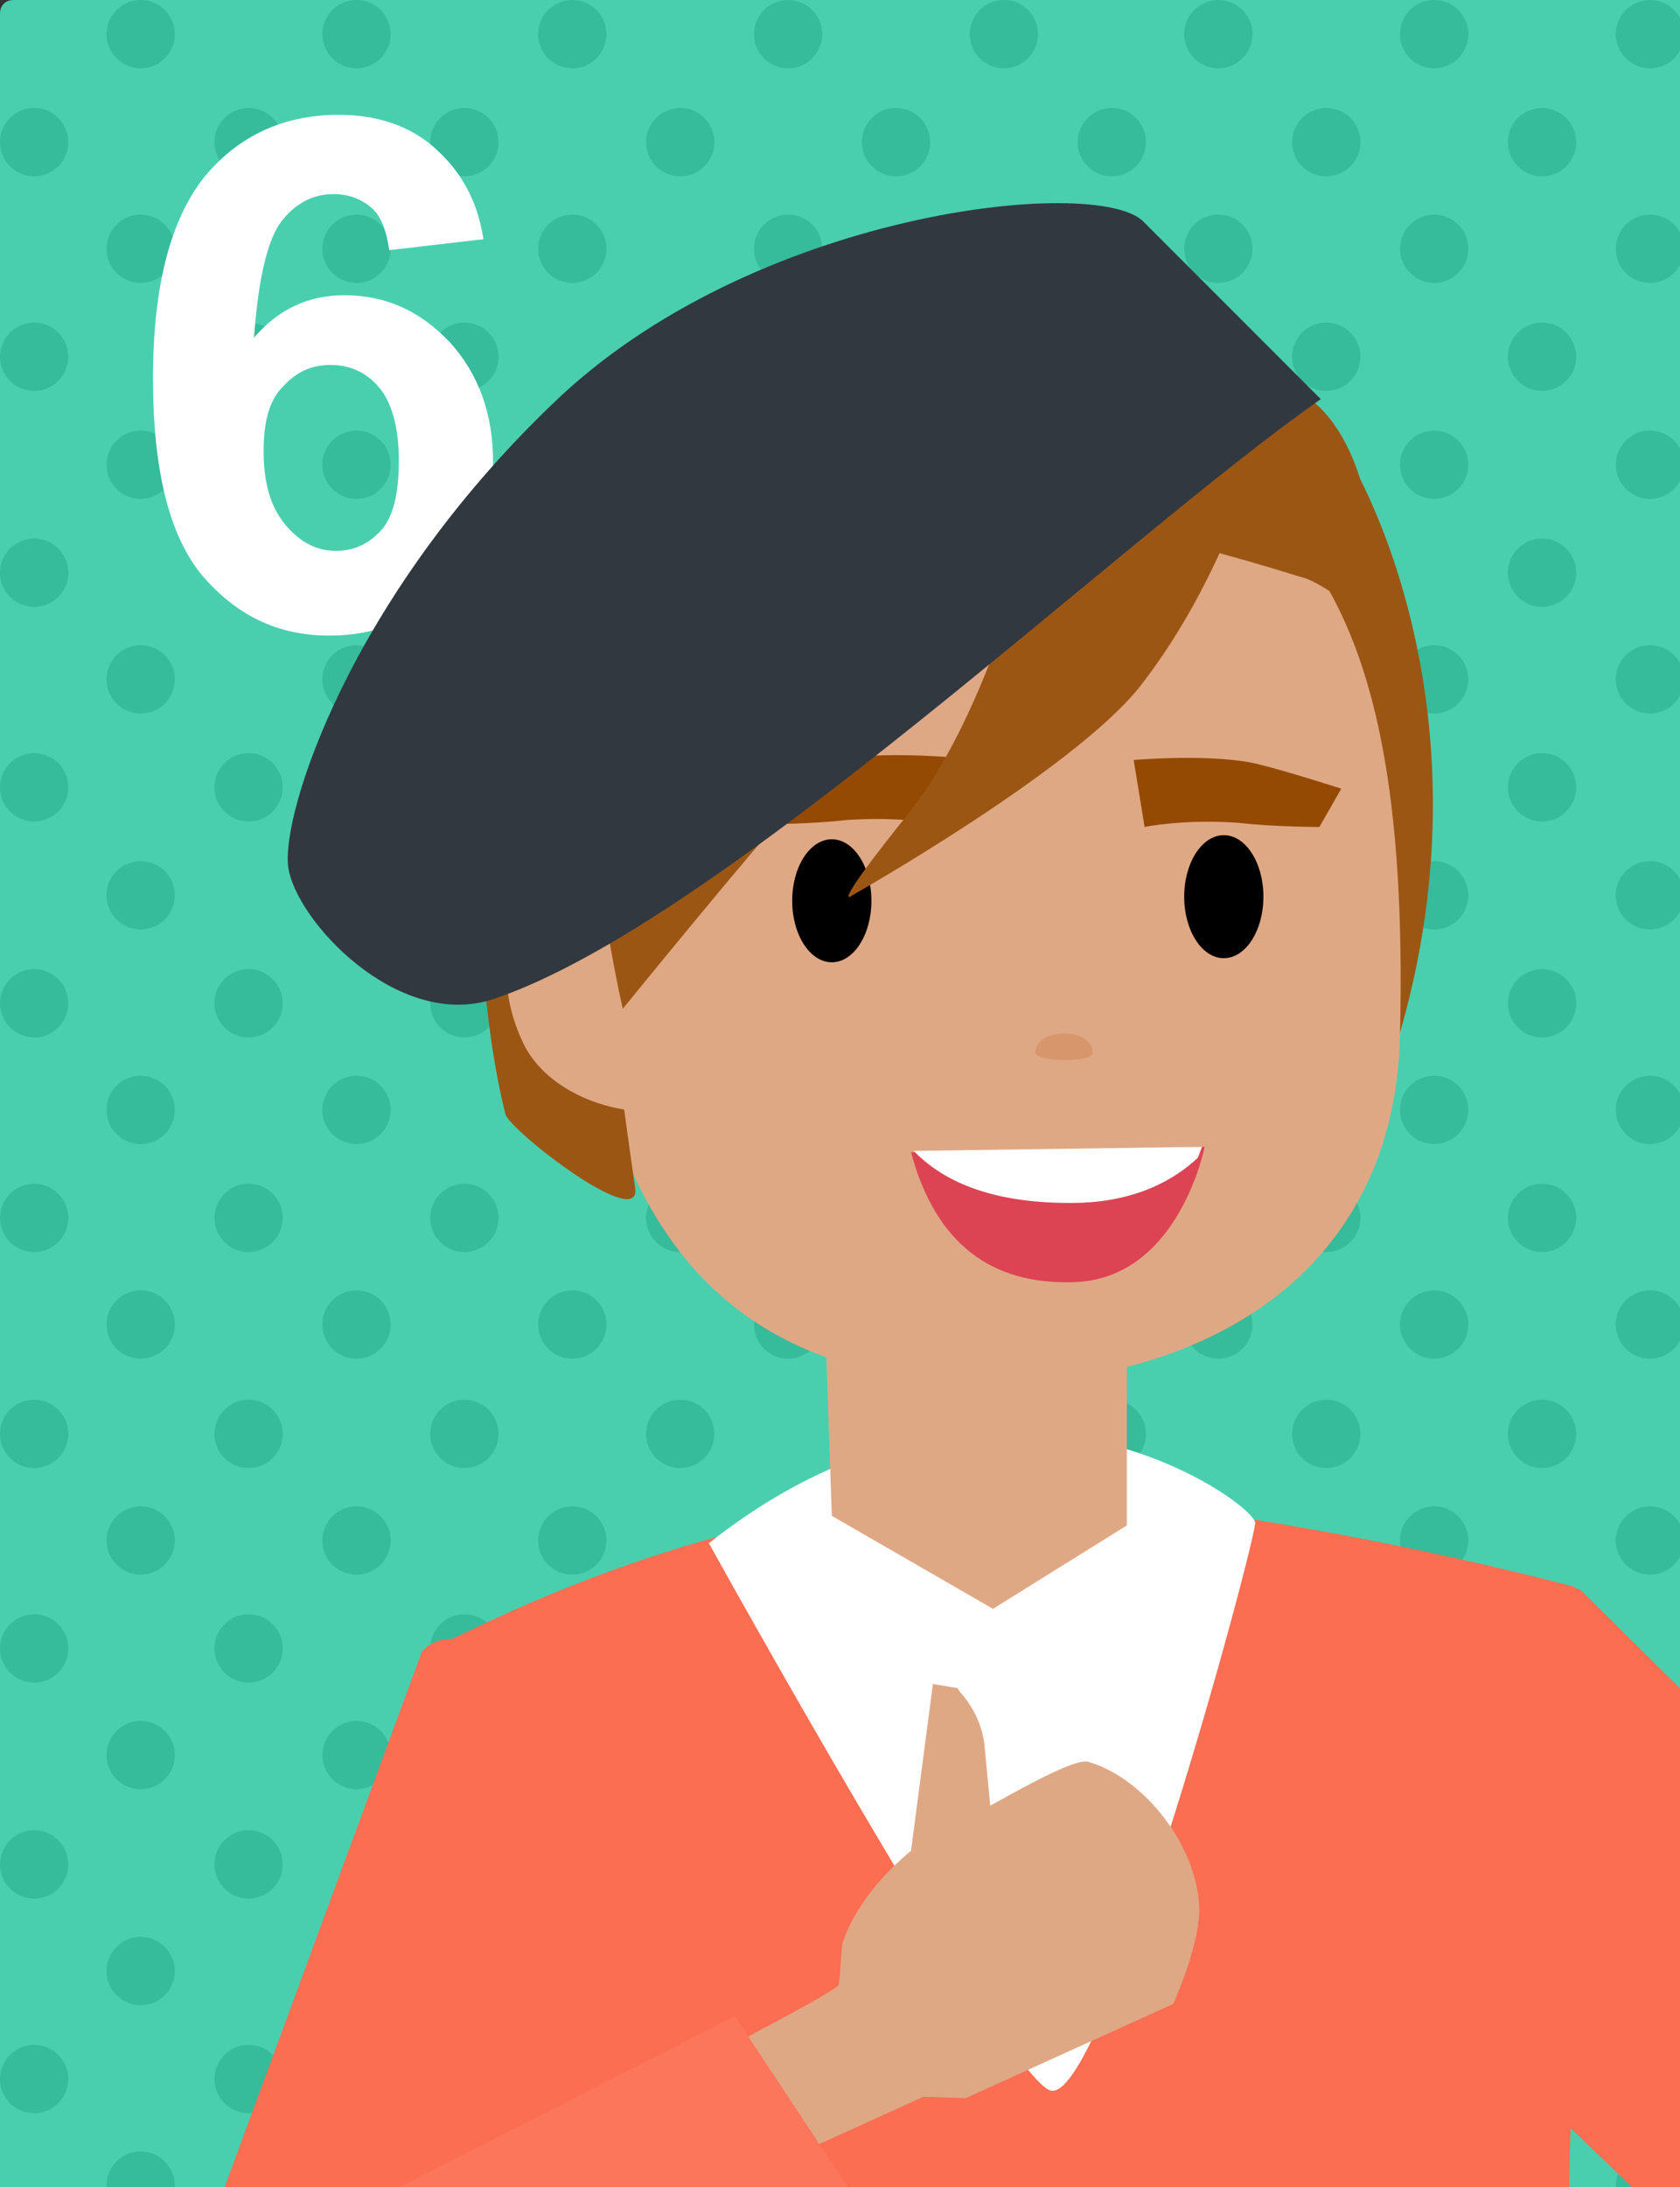 <svg version="1.1" xmlns="http://www.w3.org/2000/svg" xmlns:xlink="http://www.w3.org/1999/xlink" x="0px" y="0px" width="123px" height="160px" viewBox="0 0 123 160" xml:space="preserve"><rect x="0" y="0" width="123" height="160" fill="#333333" stroke="none"/><style type="text/css">.st0{fill:#49CFAE;} .st1{fill:#36BB9B;} .st2{clip-path:url(#SVGID_2_);} .st3{fill:#FFFFFF;} .st4{fill:#FB6E52;} .st5{fill:#9C5614;} .st6{fill:#DFA885;} .st7{fill:#954A03;} .st8{fill:#DC4453;} .st9{fill:#32383F;} .st10{fill:#D8966C;} .st11{fill:#FB765B;}</style><path class="st0" d="M123 160H0V1c0-.6.4-1 1-1h122v160z" id="Capa_1"/><g id="dots"><circle class="st1" cx="10.3" cy="2.5" r="2.5"/><circle class="st1" cx="26.1" cy="2.5" r="2.5"/><circle class="st1" cx="41.9" cy="2.5" r="2.5"/><circle class="st1" cx="57.7" cy="2.5" r="2.5"/><circle class="st1" cx="73.5" cy="2.5" r="2.5"/><circle class="st1" cx="89.2" cy="2.5" r="2.5"/><circle class="st1" cx="105" cy="2.5" r="2.5"/><circle class="st1" cx="120.8" cy="2.5" r="2.5"/><circle class="st1" cx="2.5" cy="10.4" r="2.5"/><circle class="st1" cx="18.2" cy="10.4" r="2.5"/><circle class="st1" cx="34" cy="10.4" r="2.5"/><circle class="st1" cx="49.8" cy="10.4" r="2.5"/><circle class="st1" cx="65.6" cy="10.4" r="2.5"/><circle class="st1" cx="81.4" cy="10.4" r="2.5"/><circle class="st1" cx="97.1" cy="10.4" r="2.5"/><circle class="st1" cx="112.9" cy="10.4" r="2.5"/><circle class="st1" cx="10.3" cy="18.2" r="2.5"/><circle class="st1" cx="26.1" cy="18.2" r="2.5"/><circle class="st1" cx="41.9" cy="18.2" r="2.5"/><circle class="st1" cx="57.7" cy="18.2" r="2.5"/><circle class="st1" cx="73.5" cy="18.2" r="2.5"/><circle class="st1" cx="89.2" cy="18.2" r="2.5"/><circle class="st1" cx="105" cy="18.2" r="2.5"/><circle class="st1" cx="120.8" cy="18.2" r="2.5"/><circle class="st1" cx="2.5" cy="26.1" r="2.5"/><circle class="st1" cx="18.2" cy="26.1" r="2.5"/><circle class="st1" cx="34" cy="26.1" r="2.5"/><circle class="st1" cx="49.8" cy="26.1" r="2.5"/><circle class="st1" cx="65.6" cy="26.1" r="2.5"/><circle class="st1" cx="81.4" cy="26.1" r="2.5"/><circle class="st1" cx="97.1" cy="26.1" r="2.5"/><circle class="st1" cx="112.9" cy="26.1" r="2.5"/><circle class="st1" cx="10.3" cy="34" r="2.5"/><circle class="st1" cx="26.1" cy="34" r="2.5"/><circle class="st1" cx="41.9" cy="34" r="2.5"/><circle class="st1" cx="57.7" cy="34" r="2.5"/><circle class="st1" cx="73.5" cy="34" r="2.5"/><circle class="st1" cx="89.2" cy="34" r="2.5"/><circle class="st1" cx="105" cy="34" r="2.5"/><circle class="st1" cx="120.8" cy="34" r="2.5"/><circle class="st1" cx="2.5" cy="41.9" r="2.5"/><circle class="st1" cx="18.2" cy="41.9" r="2.5"/><circle class="st1" cx="34" cy="41.9" r="2.5"/><circle class="st1" cx="49.8" cy="41.9" r="2.5"/><circle class="st1" cx="65.6" cy="41.9" r="2.5"/><circle class="st1" cx="81.4" cy="41.9" r="2.5"/><circle class="st1" cx="97.1" cy="41.9" r="2.5"/><circle class="st1" cx="112.9" cy="41.9" r="2.5"/><circle class="st1" cx="10.3" cy="49.7" r="2.5"/><circle class="st1" cx="26.1" cy="49.7" r="2.5"/><circle class="st1" cx="41.9" cy="49.7" r="2.5"/><circle class="st1" cx="57.7" cy="49.7" r="2.5"/><circle class="st1" cx="73.5" cy="49.7" r="2.5"/><circle class="st1" cx="89.2" cy="49.7" r="2.5"/><circle class="st1" cx="105" cy="49.7" r="2.5"/><circle class="st1" cx="120.8" cy="49.7" r="2.5"/><circle class="st1" cx="2.5" cy="57.6" r="2.5"/><circle class="st1" cx="18.2" cy="57.6" r="2.5"/><circle class="st1" cx="34" cy="57.6" r="2.5"/><circle class="st1" cx="49.8" cy="57.6" r="2.5"/><circle class="st1" cx="65.6" cy="57.6" r="2.5"/><circle class="st1" cx="81.4" cy="57.6" r="2.5"/><circle class="st1" cx="97.1" cy="57.6" r="2.5"/><circle class="st1" cx="112.9" cy="57.6" r="2.5"/><circle class="st1" cx="10.3" cy="65.5" r="2.5"/><circle class="st1" cx="26.1" cy="65.5" r="2.5"/><circle class="st1" cx="41.9" cy="65.5" r="2.5"/><circle class="st1" cx="57.7" cy="65.5" r="2.5"/><circle class="st1" cx="73.5" cy="65.5" r="2.5"/><circle class="st1" cx="89.2" cy="65.5" r="2.5"/><circle class="st1" cx="105" cy="65.5" r="2.5"/><circle class="st1" cx="120.8" cy="65.5" r="2.5"/><circle class="st1" cx="2.5" cy="73.4" r="2.5"/><circle class="st1" cx="18.2" cy="73.4" r="2.5"/><circle class="st1" cx="34" cy="73.4" r="2.5"/><circle class="st1" cx="49.8" cy="73.4" r="2.5"/><circle class="st1" cx="65.6" cy="73.4" r="2.5"/><circle class="st1" cx="81.4" cy="73.4" r="2.5"/><circle class="st1" cx="97.1" cy="73.4" r="2.5"/><circle class="st1" cx="112.9" cy="73.4" r="2.5"/><circle class="st1" cx="10.3" cy="81.2" r="2.5"/><circle class="st1" cx="26.1" cy="81.2" r="2.5"/><circle class="st1" cx="41.9" cy="81.2" r="2.5"/><circle class="st1" cx="57.7" cy="81.2" r="2.5"/><circle class="st1" cx="73.5" cy="81.2" r="2.5"/><circle class="st1" cx="89.2" cy="81.2" r="2.5"/><circle class="st1" cx="105" cy="81.2" r="2.5"/><circle class="st1" cx="120.8" cy="81.2" r="2.5"/><circle class="st1" cx="2.5" cy="89.1" r="2.5"/><circle class="st1" cx="18.2" cy="89.1" r="2.5"/><circle class="st1" cx="34" cy="89.1" r="2.5"/><circle class="st1" cx="49.8" cy="89.1" r="2.5"/><circle class="st1" cx="65.6" cy="89.1" r="2.5"/><circle class="st1" cx="81.4" cy="89.1" r="2.5"/><circle class="st1" cx="97.1" cy="89.1" r="2.5"/><circle class="st1" cx="112.9" cy="89.1" r="2.5"/><circle class="st1" cx="10.3" cy="96.9" r="2.5"/><circle class="st1" cx="26.1" cy="96.9" r="2.5"/><circle class="st1" cx="41.9" cy="96.9" r="2.5"/><circle class="st1" cx="57.7" cy="96.9" r="2.5"/><circle class="st1" cx="73.5" cy="96.9" r="2.5"/><circle class="st1" cx="89.2" cy="96.9" r="2.5"/><circle class="st1" cx="105" cy="96.9" r="2.5"/><circle class="st1" cx="120.8" cy="96.9" r="2.5"/><circle class="st1" cx="2.5" cy="104.9" r="2.5"/><circle class="st1" cx="18.2" cy="104.9" r="2.5"/><circle class="st1" cx="34" cy="104.9" r="2.5"/><circle class="st1" cx="49.8" cy="104.9" r="2.5"/><circle class="st1" cx="65.6" cy="104.9" r="2.5"/><circle class="st1" cx="81.4" cy="104.9" r="2.5"/><circle class="st1" cx="97.1" cy="104.9" r="2.5"/><circle class="st1" cx="112.9" cy="104.9" r="2.5"/><circle class="st1" cx="10.3" cy="112.7" r="2.5"/><circle class="st1" cx="26.1" cy="112.7" r="2.5"/><circle class="st1" cx="41.9" cy="112.7" r="2.5"/><circle class="st1" cx="57.7" cy="112.7" r="2.5"/><circle class="st1" cx="73.5" cy="112.7" r="2.5"/><circle class="st1" cx="89.2" cy="112.7" r="2.5"/><circle class="st1" cx="105" cy="112.7" r="2.5"/><circle class="st1" cx="120.8" cy="112.7" r="2.5"/><circle class="st1" cx="2.5" cy="120.6" r="2.5"/><circle class="st1" cx="18.2" cy="120.6" r="2.5"/><circle class="st1" cx="34" cy="120.6" r="2.5"/><circle class="st1" cx="49.8" cy="120.6" r="2.5"/><circle class="st1" cx="65.6" cy="120.6" r="2.5"/><circle class="st1" cx="81.4" cy="120.6" r="2.5"/><circle class="st1" cx="97.1" cy="120.6" r="2.5"/><circle class="st1" cx="112.9" cy="120.6" r="2.5"/><circle class="st1" cx="10.3" cy="128.4" r="2.5"/><circle class="st1" cx="26.1" cy="128.4" r="2.5"/><circle class="st1" cx="41.9" cy="128.4" r="2.5"/><circle class="st1" cx="57.7" cy="128.4" r="2.5"/><circle class="st1" cx="73.5" cy="128.4" r="2.5"/><circle class="st1" cx="89.2" cy="128.4" r="2.5"/><circle class="st1" cx="105" cy="128.4" r="2.5"/><circle class="st1" cx="120.8" cy="128.4" r="2.5"/><circle class="st1" cx="2.5" cy="136.4" r="2.5"/><circle class="st1" cx="18.2" cy="136.4" r="2.5"/><circle class="st1" cx="34" cy="136.4" r="2.5"/><circle class="st1" cx="49.8" cy="136.4" r="2.5"/><circle class="st1" cx="65.6" cy="136.4" r="2.5"/><circle class="st1" cx="81.4" cy="136.4" r="2.5"/><circle class="st1" cx="97.1" cy="136.4" r="2.5"/><circle class="st1" cx="112.9" cy="136.4" r="2.5"/><circle class="st1" cx="10.3" cy="144.2" r="2.5"/><circle class="st1" cx="26.1" cy="144.2" r="2.5"/><circle class="st1" cx="41.9" cy="144.2" r="2.5"/><circle class="st1" cx="57.7" cy="144.2" r="2.5"/><circle class="st1" cx="73.5" cy="144.2" r="2.5"/><circle class="st1" cx="89.2" cy="144.2" r="2.5"/><circle class="st1" cx="105" cy="144.2" r="2.5"/><circle class="st1" cx="120.8" cy="144.2" r="2.5"/><circle class="st1" cx="2.5" cy="152.1" r="2.5"/><circle class="st1" cx="18.2" cy="152.1" r="2.5"/><circle class="st1" cx="34" cy="152.1" r="2.5"/><circle class="st1" cx="49.8" cy="152.1" r="2.5"/><circle class="st1" cx="65.6" cy="152.1" r="2.5"/><circle class="st1" cx="81.4" cy="152.1" r="2.5"/><circle class="st1" cx="97.1" cy="152.1" r="2.5"/><circle class="st1" cx="112.9" cy="152.1" r="2.5"/><circle class="st1" cx="10.3" cy="159.9" r="2.5"/><circle class="st1" cx="26.1" cy="159.9" r="2.5"/><circle class="st1" cx="41.9" cy="159.9" r="2.5"/><circle class="st1" cx="57.7" cy="159.9" r="2.5"/><circle class="st1" cx="73.5" cy="159.9" r="2.5"/><circle class="st1" cx="89.2" cy="159.9" r="2.5"/><circle class="st1" cx="105" cy="159.9" r="2.5"/><circle class="st1" cx="120.8" cy="159.9" r="2.5"/></g><g id="_x30_6"><defs><path id="SVGID_1_" d="M0 0h123v160H0z"/></defs><clipPath id="SVGID_2_"><use xlink:href="#SVGID_1_" overflow="visible"/></clipPath><g class="st2"><path class="st3" d="M35.4 17.5l-6.9.8c-.2-1.4-.6-2.5-1.3-3.1s-1.6-1-2.8-1c-1.5 0-2.8.7-3.8 2s-1.7 4.2-2 8.5c1.8-2.1 4-3.1 6.6-3.1 3 0 5.5 1.1 7.7 3.4 2.1 2.3 3.2 5.2 3.2 8.8 0 3.8-1.1 6.9-3.4 9.2s-5.1 3.5-8.6 3.5c-3.8 0-6.8-1.5-9.3-4.4-2.4-2.9-3.6-7.7-3.6-14.4 0-6.8 1.3-11.7 3.8-14.8 2.5-3 5.8-4.5 9.8-4.5 2.8 0 5.2.8 7 2.4s3.1 3.6 3.6 6.7zM19.3 33c0 2.3.5 4.1 1.6 5.4s2.3 1.9 3.7 1.9c1.3 0 2.4-.5 3.3-1.5.9-1 1.3-2.7 1.3-5.1 0-2.4-.5-4.2-1.4-5.3-.9-1.1-2.1-1.7-3.6-1.7-1.4 0-2.5.5-3.5 1.6-1 1-1.4 2.6-1.4 4.7z"/></g><g class="st2"><path class="st4" d="M115.7 116.3c-.1 0-.2-.1-.4-.1v-.1s-22.9-6.2-40.5-6.6c-19.3-.5-36.5 7.9-41.7 10.4-.8 0-1.5.2-2.2.9l-14.6 39.6s98.5 1.4 98.6-.3c0-2.7.1-4.3.1-4.4l5.1 4.9h4l.4-35.6-8.8-8.7z"/><path class="st3" d="M51.9 112.9s21.1 38.1 24.9 40c3.8 1.9 15.1-40 15.1-41.5-.1-1.5-18.9-15.2-40 1.5z"/><path class="st5" d="M98.8 33.6s11.8 19.1 2.6 45.4C99 86 73.1 37.2 74.3 36.6c1.2-.6 20.3-12.1 24.5-3z"/><path class="st3" d="M81 87.4l-1.2-.3c.1-.4.1-.6.1-.7l1.1 1z"/><path class="st6" d="M67.3 30.6c-17.7.4-29.1 1.2-25.6 35.8 1.6 15.2 5.7 28.2 18.8 32.9l.4 11.6 11.8 6.8 9.8-6.1V100c11-2.8 19.7-10.5 20-24.3.8-33.8-8.1-45.7-35.2-45.1z"/><path class="st5" d="M95.8 29.1c-17.6-8.8-47.3-10-56.4 7.6-4.8 9.3-5.6 32-2.4 44.8.3 1.2 10 8.7 9.5 5.4-1.6-11.3-3.4-22.6-.7-39.3-.4-3.8 6.1-18.9 49.4-5.4 1.8.4 4.2 2.9 5.2 2.4.6-3.1.1-12-4.6-15.5z"/><ellipse cx="60.9" cy="65.9" rx="2.9" ry="4.5"/><ellipse cx="89.6" cy="65.6" rx="2.9" ry="4.5"/><path class="st6" d="M50.6 71.6c2.1 4.4 2.3 7.8-.6 9.2-2.9 1.4-9.6-.1-11.7-4.5-2.1-4.4-1.4-9.1 1.5-10.5 3-1.3 8.7 1.4 10.8 5.8z"/><path class="st7" d="M83 55.6s5.8-.5 9.1.3c2.4.6 6.1 1.8 6.1 1.8l-1.6 2.8s-3.3 0-5.9-.3c-4-.3-6.9.3-6.9.3l-.8-4.9zM69.6 55.4s-5.8-.5-9.1.3c-2.4.6-6.1 1.8-6.1 1.8l1.6 2.8s3.3 0 5.9-.3c4-.3 6.9.3 6.9.3l.8-4.9z"/><path class="st5" d="M49.5 32.7c-11.6 8.7-3.9 41.1-3.9 41.1s10-12.3 12.5-14.9c4.9-5 13.2-14.4 17.7-20.8-.7 2.8-3.9 14.6-9.2 21.3-6.1 7.6-4.2 6.1-4.2 6.1s16.1-9.1 21-15.2c4.9-6.2 7.4-13.5 7.4-13.5s-29.7-12.9-41.3-4.1z"/><path class="st8" d="M78.6 93.8c-6 .2-10.1-2.8-11.9-9.5l21.5-.4s-1.9 9.7-9.6 9.9z"/><path class="st3" d="M66.9 84.2c2.6 2.7 6.7 3.9 12 3.8 4.3-.1 7.1-1.7 8.8-3.3.2-.5.3-.8.3-.8l-21.1.3z"/><path class="st9" d="M96.7 29.2l-13-13c-3.4-3.4-28.7-.8-43.3 13.4-14.8 14.2-19.8 29.9-19.3 33.8.5 3.9 8 12 15 9.7 16.5-5.5 46-33.7 60.6-43.9z"/><path class="st10" d="M75.8 77c0-.8.9-1.4 2.1-1.4s2.1.6 2.1 1.4-4.2.7-4.2 0z"/><path class="st6" d="M79.7 128.9c-.9-.3-4.5 1.7-7.2 3.2l-.4-4.2c-.1-1.5-.8-3-1.8-4.1l-.2-.3-1.8-.3-1.6 12.2c-1.8 1.5-4 3.8-5 6.7-.1.2-.2 2.9-.3 3.1 0 .4-9.9 5.5-9.9 5.5l5.3 7.6 10.8-4.9 3.1.1 15.2-6.9s2-4.4 1.9-7.1c-.2-4.5-4-9.4-8.1-10.6z"/><path class="st11" d="M62.8 161.1l-9-13.6-26.1 13.3z"/></g></g></svg>
